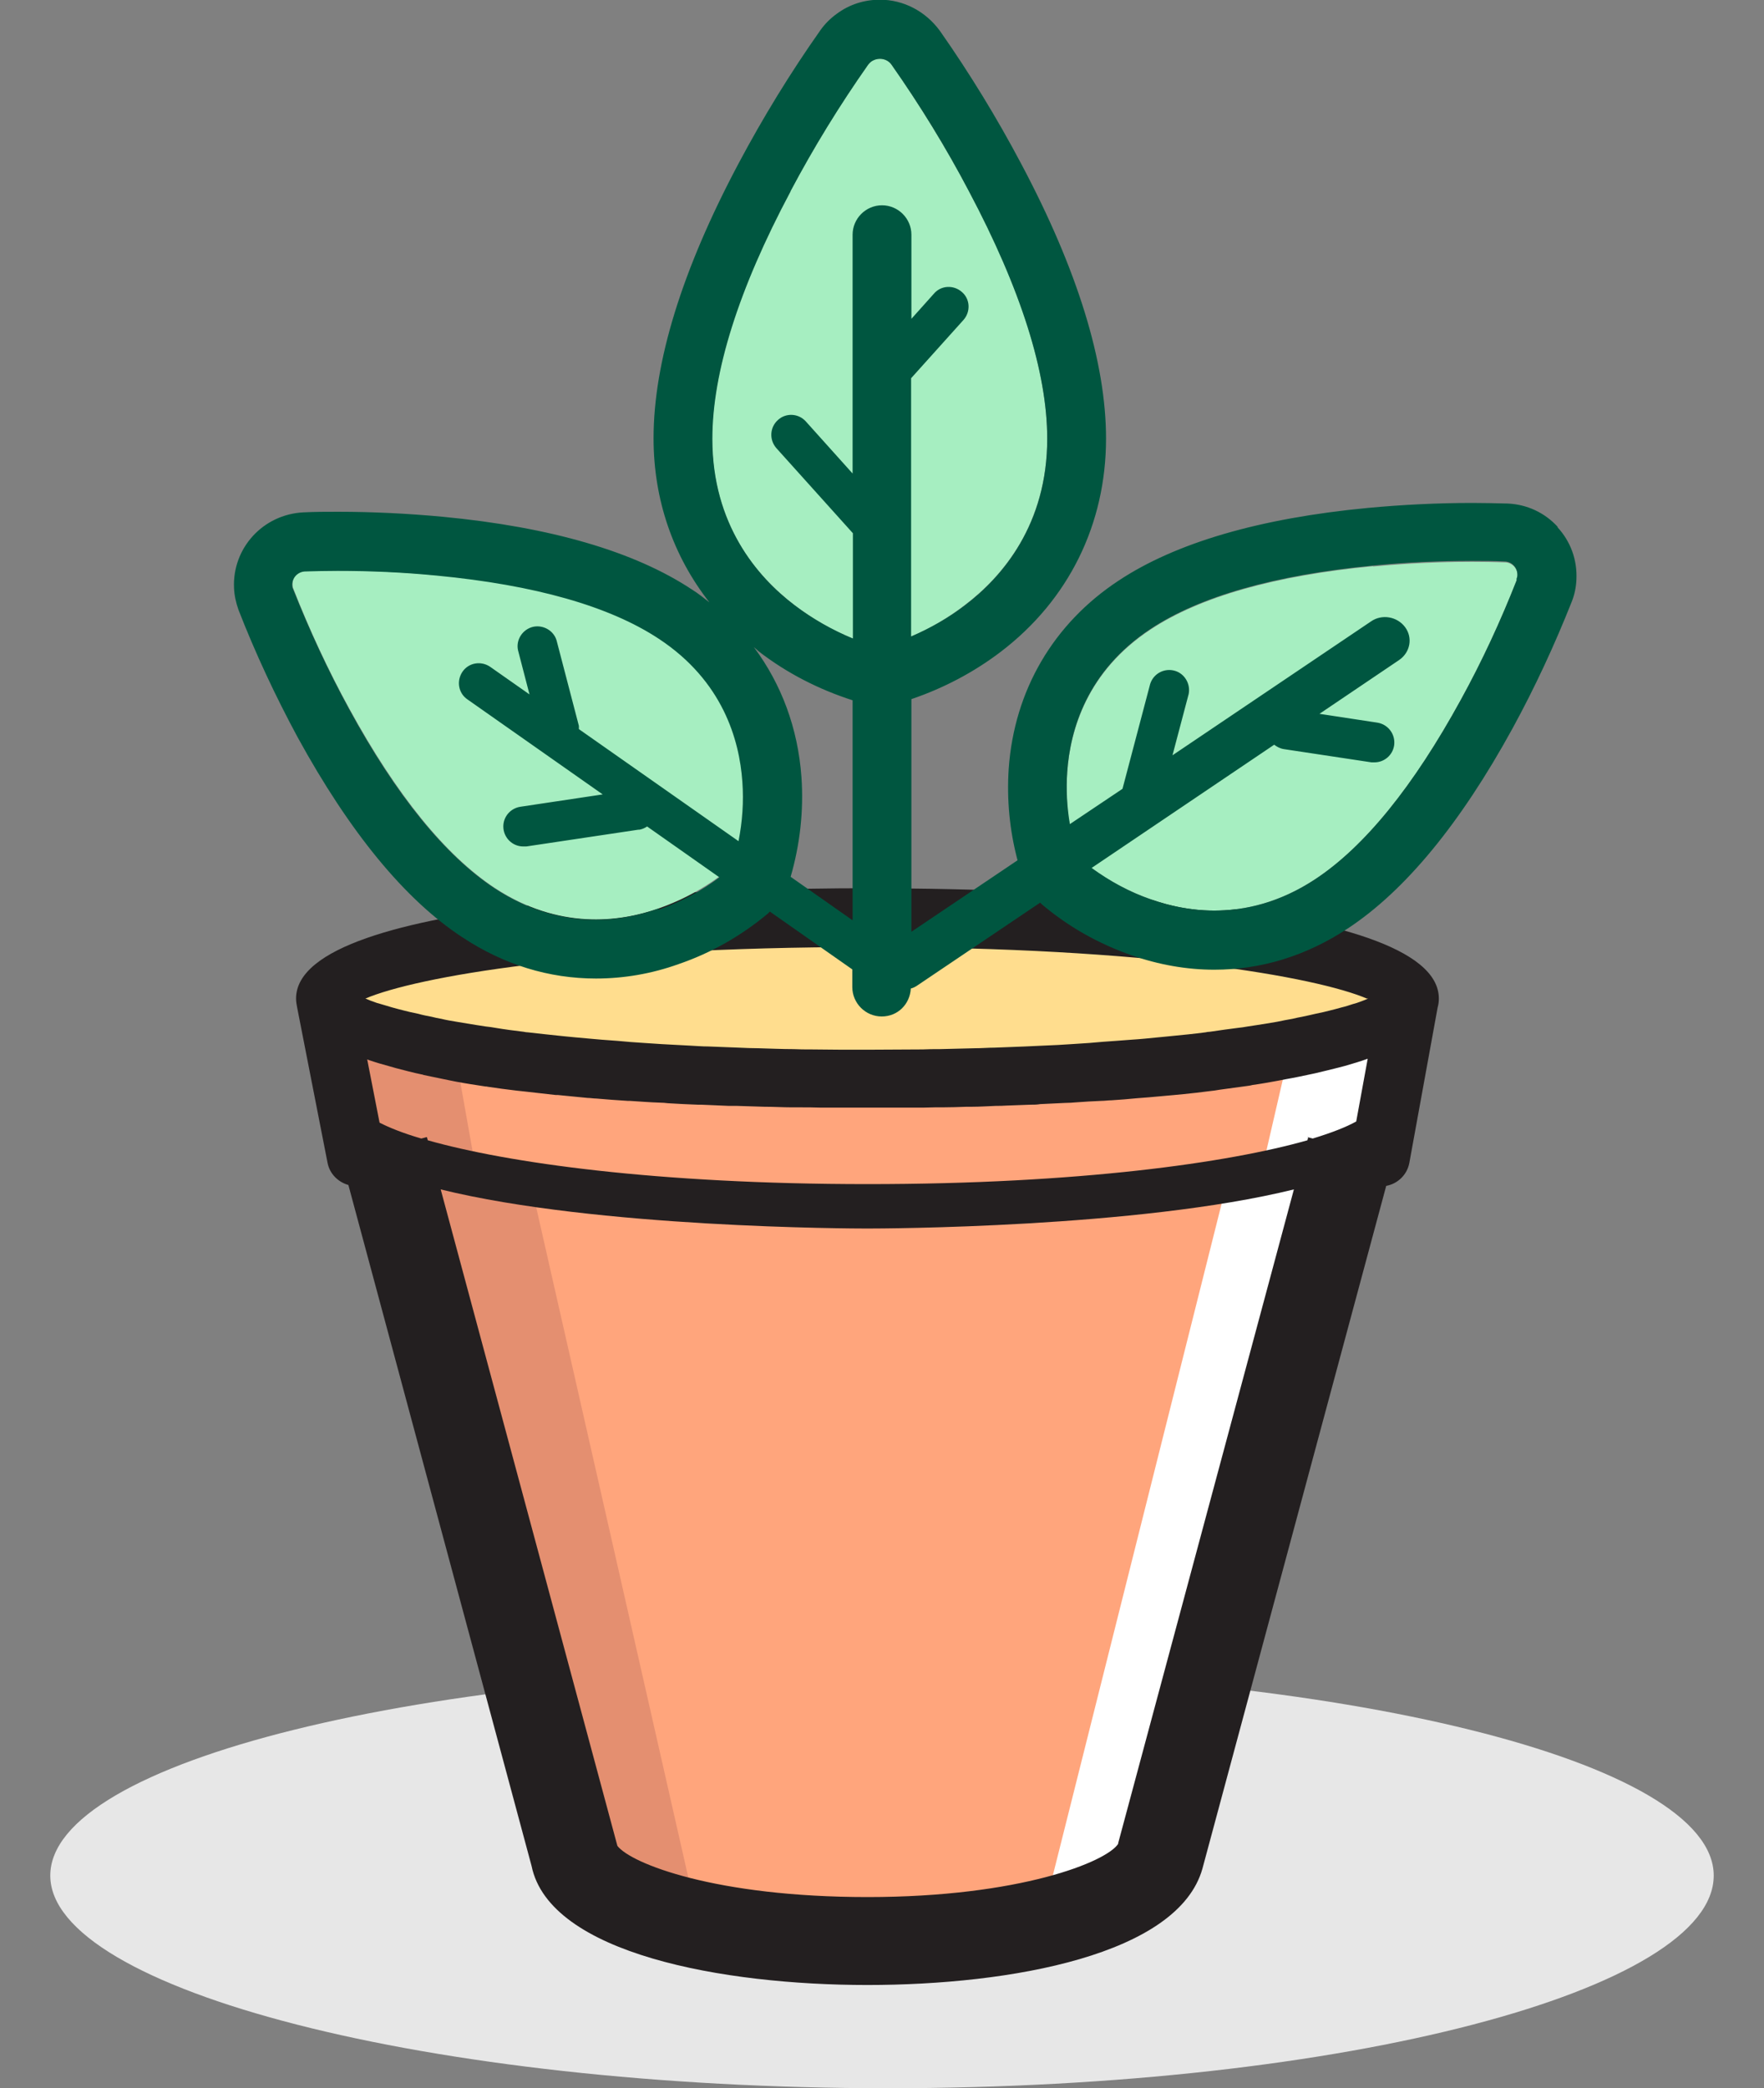 <?xml version="1.0" encoding="UTF-8"?>
<svg id="Layer_1" data-name="Layer 1" xmlns="http://www.w3.org/2000/svg" viewBox="0 0 60 71">
  <rect x="0" y="0" width="60" height="71" fill="#808080" stroke="none"/>
  <defs>
    <style>
      .cls-1 {
        fill: none;
      }

      .cls-2 {
        fill: #231f20;
      }

      .cls-3 {
        fill: #ffdd8e;
      }

      .cls-4 {
        fill: #e7e7e7;
      }

      .cls-5 {
        fill: #005640;
      }

      .cls-6 {
        fill: #fff;
      }

      .cls-7 {
        fill: #ffa57c;
      }

      .cls-8 {
        fill: #e48f70;
      }

      .cls-9 {
        fill: #a6eec1;
      }
    </style>
  </defs>
  <rect class="cls-1" y="1" width="60" height="70"/>
  <path class="cls-4" d="M58.29,63.77c0,3.87-12.47,7.23-28.09,7.23s-28.49-3.36-28.49-7.23,12.67-7.01,28.29-7.01,28.29,3.14,28.29,7.01Z"/>
  <path class="cls-7" d="M13.07,39.05l6.48,24.09c.31,1.55,4.46,2.85,9.95,2.85s9.52-1.32,9.95-2.85l6.48-24.09"/>
  <path class="cls-7" d="M29.51,36.7c-10.19,0-18.44-1.23-18.44-2.75l.6,3.84c0,1.78,7.99,3.22,17.85,3.22s17.85-1.44,17.85-3.22l.6-3.84c0,1.52-8.26,2.75-18.44,2.75Z"/>
  <g>
    <polygon class="cls-8" points="18 40 14.12 39.38 20.5 63.75 23.62 64.75 18 40"/>
    <polygon class="cls-8" points="15.4 35.35 11.07 34.64 12.39 38.91 16.16 39.62 15.4 35.35"/>
  </g>
  <polygon class="cls-6" points="47.69 35.64 43.88 35.64 42.96 39.62 41.88 39.62 35.5 65 39.25 63.94 45.75 39.62 44.68 39.62 46.78 39.19 47.69 35.64"/>
  <path class="cls-3" d="M29.51,36.7c-10.19,0-18.44-1.23-18.44-2.75s8.26-2.75,18.44-2.75,18.44,1.23,18.44,2.75-8.26,2.75-18.44,2.75Z"/>
  <path class="cls-2" d="M29.51,30.2c-4.56,0-19.44.27-19.44,3.75,0,.11.02.22.04.32,0,0,0,0,0,0l1.03,5.26c.07.38.36.66.71.76l6.23,23.15c.61,2.99,6.53,4.05,11.42,4.05s10.58-1.03,11.4-3.96l6.25-23.21c.39-.07.72-.38.79-.8l.96-5.27c.03-.1.04-.2.04-.3,0-3.48-14.88-3.75-19.44-3.75ZM44.5,38.66l-.03.11c-2.67.76-7.76,1.49-14.96,1.49s-12.28-.73-14.96-1.49l-.03-.11-.19.05c-.62-.18-1.09-.37-1.42-.54l-.42-2.15s.04.01.05.02c.23.08.47.15.73.22.07.02.14.04.21.06.28.07.56.15.86.21.02,0,.05.01.07.02.28.06.57.12.87.18.08.02.17.03.25.05.32.06.65.11.98.16.03,0,.05,0,.08.01.32.05.64.09.97.13.09.01.18.02.28.03.35.04.7.08,1.06.12.02,0,.05,0,.07,0,.34.03.68.07,1.02.1.1,0,.19.02.29.02.36.03.72.06,1.07.08.02,0,.05,0,.07,0,.34.02.68.05,1.02.06.1,0,.19.01.28.02.35.02.69.04,1.02.05.04,0,.07,0,.11,0,.32.01.63.03.93.04.09,0,.18,0,.27,0,.32.01.64.02.95.03,0,0,.01,0,.02,0,.31,0,.61.02.9.02.07,0,.14,0,.21,0,.28,0,.56,0,.81.01,0,0,.02,0,.03,0,.26,0,.49,0,.72,0,.06,0,.11,0,.17,0,.22,0,.43,0,.62,0s.4,0,.62,0c.06,0,.12,0,.18,0,.21,0,.44,0,.67,0,.04,0,.09,0,.13,0,.23,0,.48,0,.73-.01.09,0,.17,0,.26,0,.26,0,.53-.01.81-.02.06,0,.12,0,.18,0,.27,0,.54-.02.82-.03.12,0,.23,0,.35-.01.27-.01.54-.02.82-.03.11,0,.22,0,.33-.02.28-.01.56-.03.84-.04.13,0,.26-.01.38-.02.28-.02.57-.04.86-.05.12,0,.23-.02.35-.02.29-.02.57-.04.86-.07.13-.01.26-.02.39-.03.3-.03.59-.05.89-.08.1-.01.2-.02.31-.03.29-.03.58-.06.87-.1.12-.01.24-.03.36-.05.3-.04.59-.08.88-.12.08-.01.16-.02.23-.04.29-.04.57-.09.84-.14.1-.02.21-.04.31-.06.29-.05.57-.11.85-.17.05-.01.09-.02.14-.03.27-.06.53-.13.78-.19.08-.02.16-.04.23-.06.27-.08.52-.15.76-.24,0,0,0,0,.01,0l-.39,2.13c-.32.18-.82.38-1.48.58l-.19-.05ZM46.54,33.95c-.11.05-.25.1-.39.15-.04.01-.09.03-.14.04-.12.04-.24.08-.37.11-.07.02-.15.04-.22.06-.13.03-.26.07-.4.1-.09.02-.18.04-.28.06-.14.03-.29.07-.45.1-.11.02-.21.04-.33.07-.17.03-.34.06-.52.1-.12.02-.23.04-.36.06-.2.03-.42.07-.64.1-.12.02-.23.04-.35.05-.3.04-.62.08-.94.13-.05,0-.1.01-.15.02-.38.05-.78.09-1.2.13-.13.01-.27.03-.41.04-.3.03-.59.06-.91.08-.17.01-.36.03-.53.04-.29.02-.58.04-.89.07-.2.01-.4.03-.61.04-.31.02-.62.04-.94.05-.21.01-.43.02-.65.03-.33.01-.68.03-1.03.04-.22,0-.43.02-.66.02-.39.01-.8.02-1.21.03-.2,0-.38,0-.58.01-.62,0-1.25.01-1.9.01s-1.28,0-1.9-.01c-.2,0-.39,0-.58-.01-.41,0-.81-.02-1.21-.03-.22,0-.44-.01-.66-.02-.35-.01-.69-.03-1.03-.04-.22,0-.44-.02-.65-.03-.32-.02-.63-.03-.94-.05-.2-.01-.41-.03-.61-.04-.3-.02-.6-.04-.89-.07-.18-.01-.36-.03-.54-.04-.31-.03-.61-.05-.9-.08-.13-.01-.28-.03-.41-.04-.42-.04-.82-.09-1.2-.13-.05,0-.1-.01-.15-.02-.33-.04-.64-.08-.94-.13-.12-.02-.23-.04-.35-.05-.22-.03-.43-.07-.63-.1-.12-.02-.24-.04-.36-.06-.18-.03-.36-.06-.52-.1-.11-.02-.22-.04-.33-.07-.16-.03-.31-.06-.45-.1-.09-.02-.19-.04-.28-.06-.14-.03-.27-.07-.4-.1-.07-.02-.15-.04-.22-.06-.14-.04-.26-.08-.37-.11-.04-.01-.09-.03-.14-.04-.15-.05-.28-.1-.39-.15,1.72-.73,7.38-1.75,17.03-1.75s15.31,1.02,17.03,1.75ZM38.04,62.68c-.38.62-3.36,1.82-8.53,1.82s-8.05-1.14-8.51-1.74c0,0,0,0,0,0l-6.01-22.32c5.31,1.31,13.99,1.33,14.51,1.33s9.2-.02,14.51-1.33l-5.98,22.24Z"/>
  <g>
    <path class="cls-9" d="M32.96,6.5c-.79-1.49-1.67-2.92-2.63-4.3-.16-.22-.47-.27-.7-.11-.04.03-.08.07-.11.11-.97,1.37-1.85,2.81-2.64,4.3-1.77,3.32-2.66,6.15-2.66,8.41,0,2.91,1.52,4.69,2.8,5.66.83.64,1.77,1.12,2.78,1.42.04.01.08.02.12.02.04,0,.08,0,.12-.02,1-.3,1.95-.78,2.78-1.42,1.28-.97,2.8-2.75,2.8-5.66,0-2.26-.89-5.09-2.66-8.41Z"/>
    <path class="cls-9" d="M14.86,19.56c-1.49-.14-2.99-.19-4.49-.14-.25.01-.44.22-.42.47,0,.05.01.09.03.13.55,1.4,1.18,2.76,1.9,4.07,1.61,2.94,3.27,4.99,4.95,6.1,2.17,1.43,4.24,1.17,5.59.69.88-.31,1.7-.77,2.42-1.37.06-.05.1-.12.12-.19.27-.89.38-1.83.31-2.76-.1-1.43-.67-3.43-2.84-4.86-1.68-1.11-4.23-1.83-7.56-2.15Z"/>
    <path class="cls-9" d="M46.71,19.26c1.49-.14,2.99-.19,4.49-.14.24.01.43.22.42.46,0,.05-.01.09-.03.14-.55,1.4-1.18,2.76-1.9,4.07-1.61,2.94-3.27,4.99-4.95,6.1-2.17,1.43-4.24,1.17-5.59.69-.88-.31-1.7-.77-2.42-1.37-.03-.03-.05-.05-.07-.09-.02-.03-.04-.06-.05-.1-.27-.89-.38-1.83-.31-2.76.1-1.43.67-3.43,2.84-4.86,1.68-1.11,4.23-1.83,7.56-2.15Z"/>
    <path class="cls-5" d="M52.98,17.91c-.44-.48-1.04-.76-1.7-.79-.42-.01-.81-.02-1.2-.02-1.18,0-2.38.06-3.56.17-3.67.35-6.52,1.18-8.47,2.47-2.22,1.46-3.55,3.73-3.74,6.39-.07,1.06.03,2.1.3,3.12l-3.61,2.43v-7.91c1.09-.37,2.12-.91,3.04-1.61,2.31-1.76,3.58-4.34,3.58-7.25,0-2.59-.97-5.74-2.89-9.35-.82-1.55-1.75-3.07-2.76-4.51-.49-.67-1.24-1.06-2.04-1.06-.53,0-1.04.16-1.47.48-.22.16-.4.34-.55.55-1.03,1.46-1.96,2.98-2.79,4.54-1.92,3.61-2.89,6.75-2.89,9.34,0,2.1.67,4.01,1.9,5.58-.19-.15-.39-.31-.6-.44-1.95-1.29-4.8-2.12-8.47-2.47-1.18-.11-2.38-.17-3.56-.17-.39,0-.79,0-1.18.02-1.38.07-2.42,1.22-2.36,2.57.01.26.07.51.15.74.58,1.49,1.26,2.94,2.01,4.33,1.77,3.23,3.65,5.53,5.61,6.81,1.41.93,2.94,1.4,4.54,1.4.94,0,1.89-.16,2.81-.49,1.11-.38,2.13-.96,3.04-1.72l.03-.03.03-.03s0,0,0-.01l2.81,1.97v.6c0,.55.45,1,1,1s.96-.42.99-.95c.08-.02.16-.06.23-.11l4.17-2.81.02.02.04.04c.9.76,1.93,1.34,3.05,1.73.92.32,1.87.49,2.81.49,1.6,0,3.13-.47,4.54-1.4,1.96-1.29,3.84-3.58,5.61-6.81.76-1.39,1.43-2.84,2.01-4.3.1-.25.15-.51.16-.76.03-.67-.2-1.29-.64-1.77ZM26.89,6.5c.79-1.49,1.67-2.92,2.64-4.3.03-.04.07-.08.11-.11.09-.06.19-.09.29-.09.15,0,.31.07.4.21.97,1.38,1.85,2.81,2.63,4.3,1.76,3.32,2.66,6.15,2.66,8.41,0,2.91-1.52,4.69-2.8,5.66-.56.43-1.18.78-1.83,1.06v-8.78l1.78-1.98c.25-.28.23-.71-.05-.95-.28-.25-.71-.23-.95.05l-.77.86v-2.86c0-.55-.45-1-1-1s-1,.45-1,1v8.12l-1.59-1.77c-.25-.28-.68-.3-.95-.05-.28.25-.3.68-.05.96l2.6,2.89v3.58c-.7-.29-1.37-.67-1.98-1.13-1.28-.97-2.8-2.75-2.8-5.66,0-2.26.89-5.09,2.66-8.41ZM22.41,30.89c-.6.21-1.33.38-2.15.38-1.04,0-2.22-.27-3.44-1.07-1.68-1.11-3.35-3.16-4.95-6.1-.72-1.32-1.35-2.68-1.9-4.07-.02-.04-.03-.09-.03-.13-.01-.25.18-.45.42-.47.37-.01.74-.02,1.12-.02,1.13,0,2.25.05,3.37.16,3.34.32,5.88,1.04,7.56,2.15,2.17,1.43,2.74,3.43,2.84,4.86.05.68,0,1.36-.13,2.02l-5.43-3.81s0-.07,0-.11l-.76-2.91c-.1-.33-.45-.53-.79-.46-.36.08-.6.44-.52.8l.39,1.5-1.34-.94s0,0,0,0c-.31-.21-.73-.14-.94.17-.21.31-.14.73.17.94l4.6,3.23-2.8.42c-.33.05-.58.33-.58.67,0,.37.3.68.68.68h0s.07,0,.1,0l3.81-.57s.02,0,.04,0c.1-.02.19-.06.26-.11l2.46,1.73c-.63.47-1.32.84-2.07,1.1ZM26.89,29.82c.32-1.1.45-2.25.37-3.4-.12-1.66-.68-3.16-1.62-4.42.06.05.11.1.17.15.96.74,2.04,1.29,3.19,1.66v7.48l-2.11-1.48ZM51.59,19.72c-.55,1.4-1.18,2.76-1.9,4.07-1.61,2.94-3.27,4.99-4.95,6.1-1.21.8-2.39,1.07-3.44,1.07-.82,0-1.55-.17-2.15-.38-.73-.25-1.4-.62-2.02-1.07l6.21-4.19c.09.07.2.13.33.15l2.98.45s.07,0,.1,0h0c.33,0,.62-.24.67-.58.05-.37-.2-.71-.57-.77l-1.97-.3,2.71-1.83s0,0,0,0c.38-.26.47-.76.2-1.12-.27-.36-.79-.45-1.16-.19l-6.75,4.55.55-2.08c.07-.34-.13-.69-.46-.79-.36-.11-.74.09-.85.45l-.94,3.56-1.79,1.2c-.1-.59-.13-1.18-.09-1.78.1-1.43.67-3.43,2.84-4.86,1.68-1.11,4.23-1.83,7.56-2.15,1.12-.11,2.25-.16,3.37-.16.37,0,.74,0,1.12.02.24.01.43.22.42.46,0,.05-.01.09-.03.14Z"/>
  </g>
</svg>